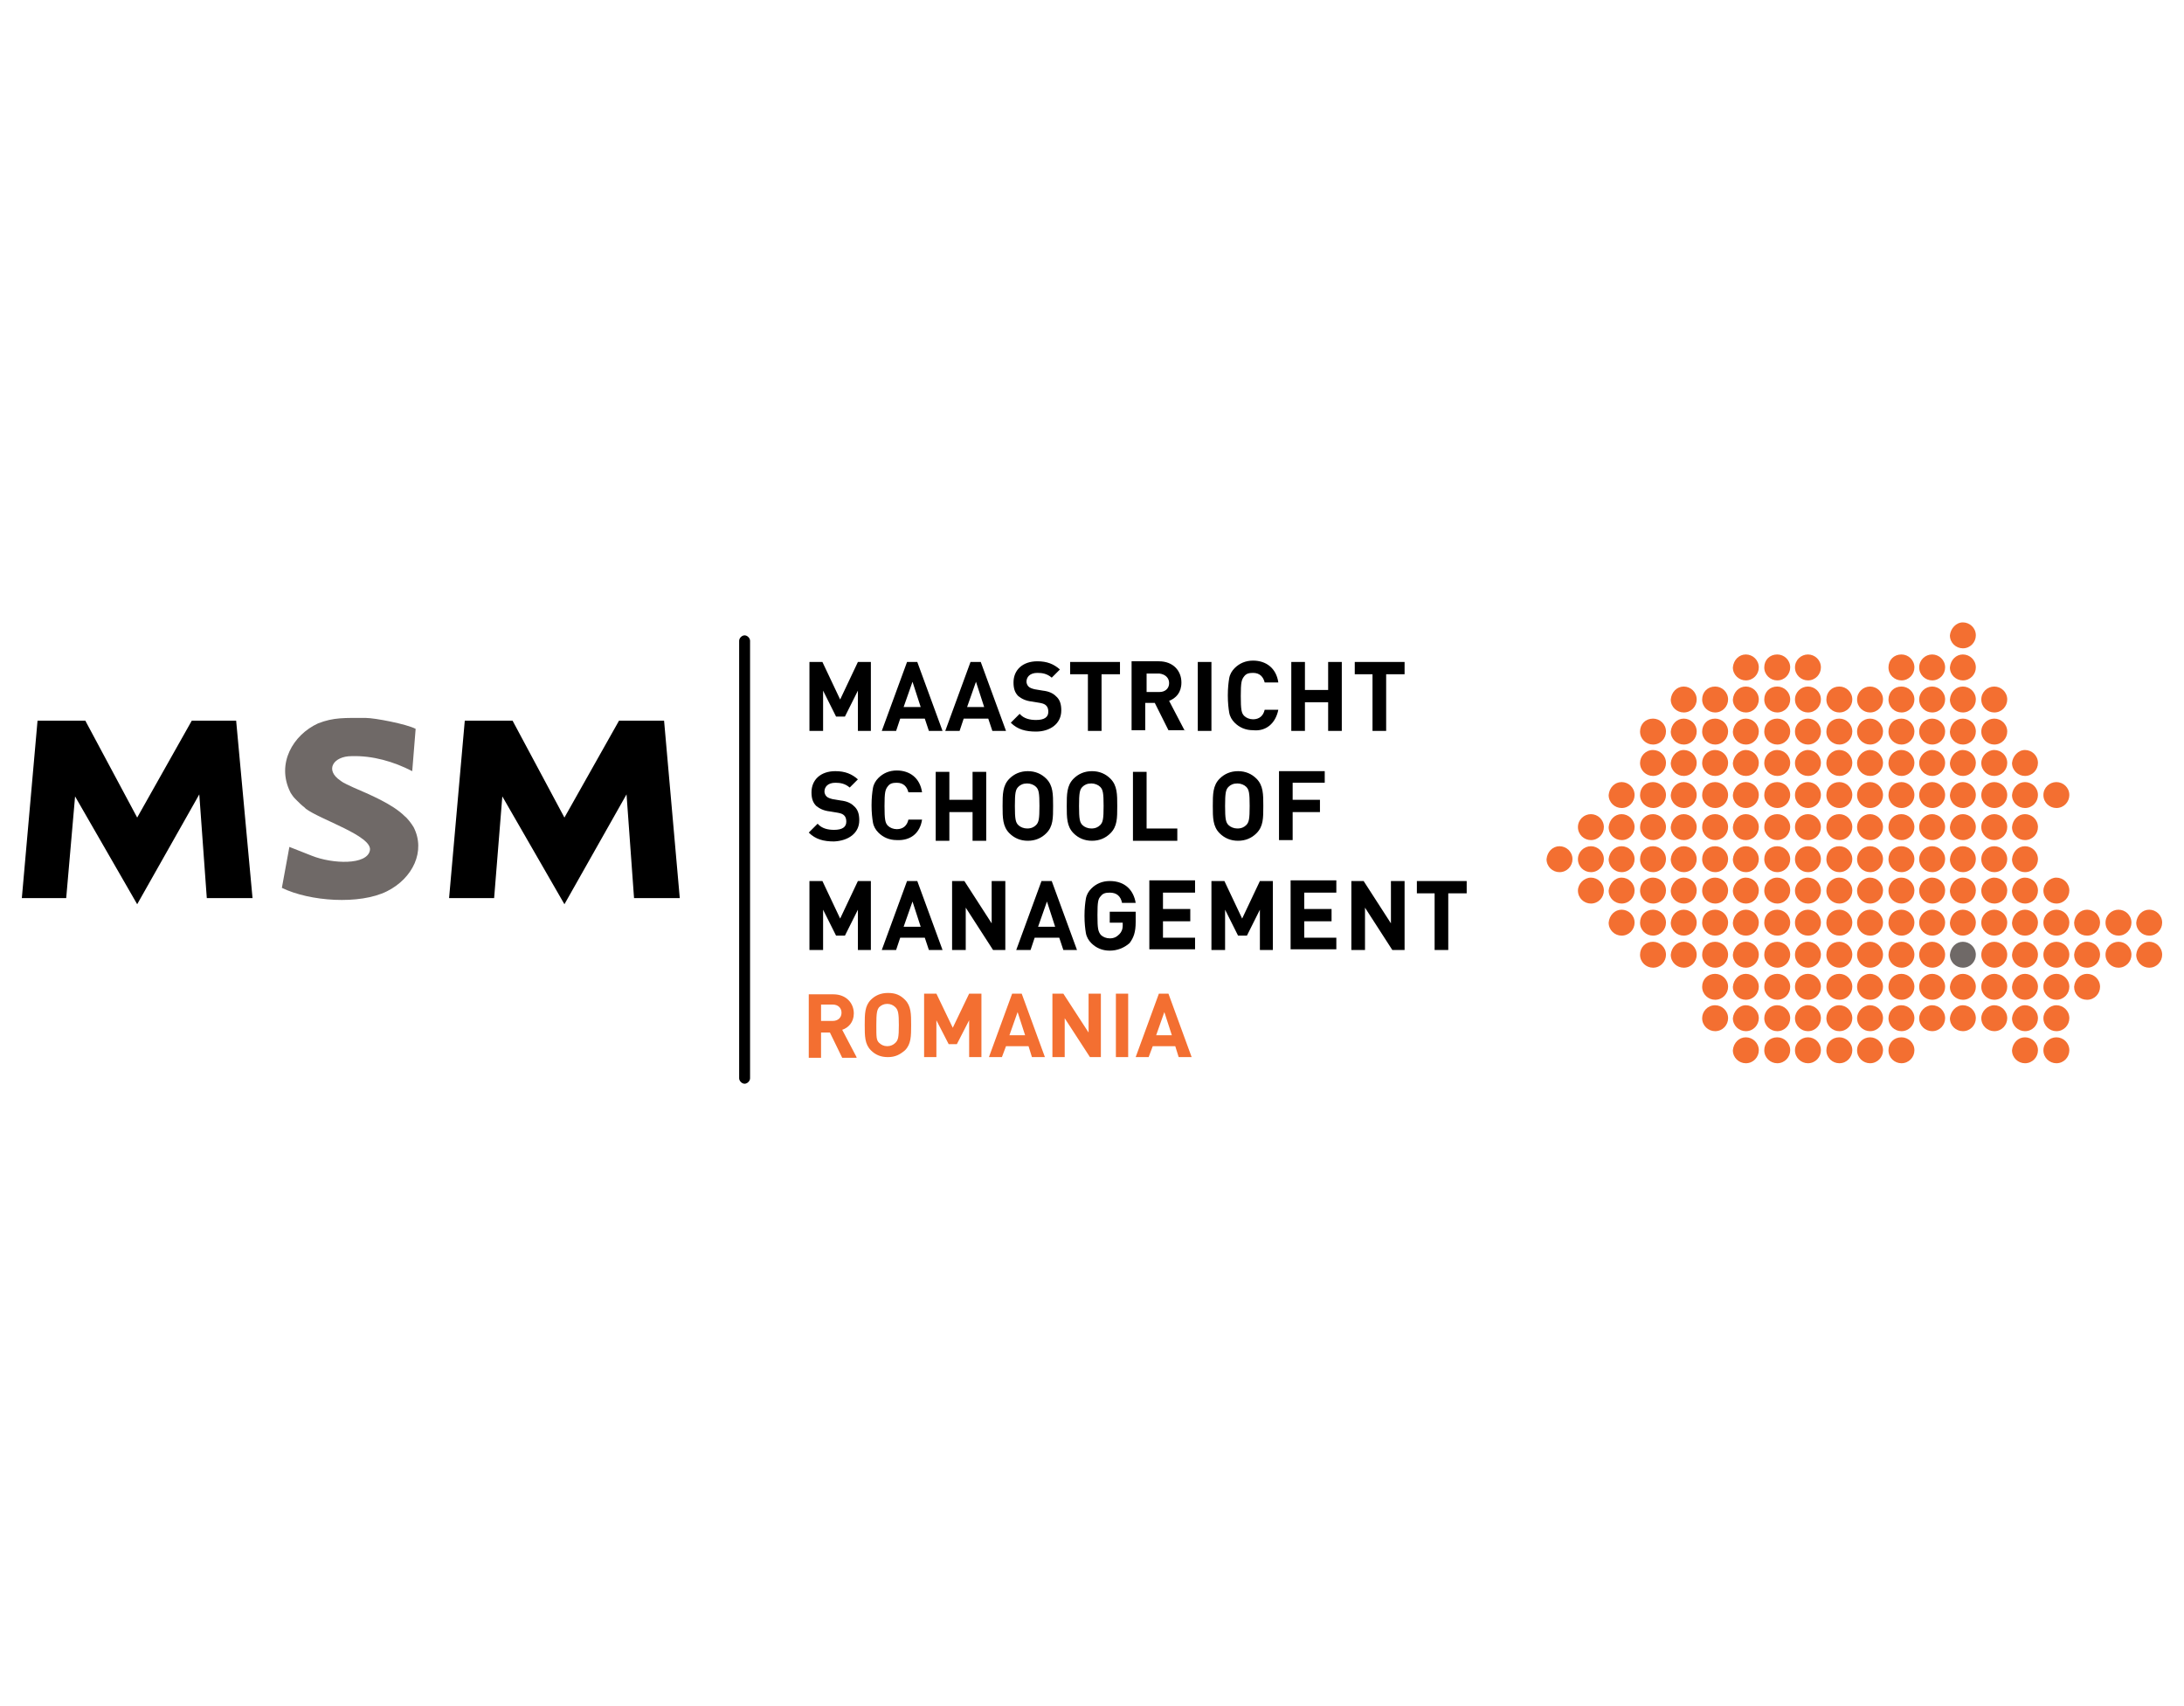 <?xml version="1.0" encoding="utf-8"?>
<!-- Generator: Adobe Illustrator 21.1.0, SVG Export Plug-In . SVG Version: 6.00 Build 0)  -->
<svg version="1.1" id="Layer_1" xmlns="http://www.w3.org/2000/svg" xmlns:xlink="http://www.w3.org/1999/xlink" x="0px" y="0px"
	 width="320px" height="250px" viewBox="0 0 320 250" enable-background="new 0 0 320 250" xml:space="preserve">
<path d="M214.9,130.9v-1.8h-7.3v1.8h2.6v8.3h2v-8.3H214.9L214.9,130.9z M205.8,139.2L205.8,139.2v-10.1h-2v6.2l-4-6.2H198v10.1h2
	V133l4,6.2H205.8L205.8,139.2z M195.8,139.2L195.8,139.2v-1.8h-4.7V135h4v-1.8h-4v-2.4h4.7v-1.8h-6.7v10.1H195.8L195.8,139.2z
	 M186.5,139.2L186.5,139.2v-10.1h-1.9l-2.6,5.5l-2.6-5.5h-1.9v10.1h2v-5.9l1.9,3.8h1.3l1.9-3.8v5.9H186.5L186.5,139.2z M175.1,139.2
	L175.1,139.2v-1.8h-4.7V135h4v-1.8h-4v-2.4h4.7v-1.8h-6.7v10.1H175.1L175.1,139.2z M166.4,135.1L166.4,135.1v-1.5h-3.8v1.6h1.9v0.4
	c0,0.6-0.2,1-0.5,1.3c-0.4,0.4-0.8,0.6-1.4,0.6c-0.5,0-1-0.2-1.3-0.5c-0.4-0.5-0.5-0.9-0.5-2.9c0-2,0.1-2.4,0.5-2.8
	c0.3-0.4,0.7-0.5,1.3-0.5c1,0,1.6,0.5,1.8,1.5h2c-0.3-1.8-1.5-3.2-3.8-3.2c-1.1,0-2,0.4-2.7,1.1c-0.4,0.4-0.7,0.9-0.8,1.5
	c-0.1,0.6-0.2,1.4-0.2,2.5c0,1.1,0.1,1.9,0.2,2.5c0.1,0.6,0.4,1.1,0.8,1.5c0.7,0.7,1.6,1.1,2.7,1.1c1.1,0,2.1-0.4,2.9-1.1
	C166.1,137.4,166.4,136.6,166.4,135.1L166.4,135.1z M154.6,135.8L154.6,135.8h-2.5l1.3-3.7L154.6,135.8L154.6,135.8z M157.8,139.2
	L157.8,139.2l-3.7-10.1h-1.5l-3.7,10.1h2.1l0.6-1.8h3.6l0.6,1.8H157.8L157.8,139.2z M147.3,139.2L147.3,139.2v-10.1h-2v6.2l-4-6.2
	h-1.8v10.1h2V133l4,6.2H147.3L147.3,139.2z M134.9,135.8L134.9,135.8h-2.5l1.3-3.7L134.9,135.8L134.9,135.8z M138.1,139.2
	L138.1,139.2l-3.7-10.1h-1.5l-3.7,10.1h2.1l0.6-1.8h3.6l0.6,1.8H138.1L138.1,139.2z M127.6,139.2L127.6,139.2v-10.1h-1.9l-2.6,5.5
	l-2.6-5.5h-1.9v10.1h2v-5.9l1.9,3.8h1.3l1.9-3.8v5.9H127.6L127.6,139.2z"/>
<path d="M194.1,114.8v-1.8h-6.7v10.1h2v-4.1h4v-1.8h-4v-2.5H194.1L194.1,114.8z M183.1,118.1L183.1,118.1c0,1.9-0.1,2.4-0.5,2.8
	c-0.3,0.3-0.7,0.5-1.3,0.5c-0.5,0-1-0.2-1.3-0.5c-0.4-0.4-0.5-0.9-0.5-2.8c0-1.9,0.1-2.4,0.5-2.8c0.3-0.3,0.7-0.5,1.3-0.5
	c0.5,0,1,0.2,1.3,0.5C183,115.7,183.1,116.2,183.1,118.1L183.1,118.1z M185.1,118.1L185.1,118.1c0-1.7,0-3-1-4
	c-0.7-0.7-1.6-1.1-2.7-1.1s-2,0.4-2.7,1.1c-1,1-1,2.3-1,4c0,1.7,0,3,1,4c0.7,0.7,1.6,1.1,2.7,1.1s2-0.4,2.7-1.1
	C185.1,121.1,185.1,119.9,185.1,118.1L185.1,118.1z M172.5,123.2L172.5,123.2v-1.8H168v-8.3h-2v10.1H172.5L172.5,123.2z
	 M161.7,118.1L161.7,118.1c0,1.9-0.1,2.4-0.5,2.8c-0.3,0.3-0.7,0.5-1.3,0.5c-0.5,0-1-0.2-1.3-0.5c-0.4-0.4-0.5-0.9-0.5-2.8
	c0-1.9,0.1-2.4,0.5-2.8c0.3-0.3,0.7-0.5,1.3-0.5c0.5,0,1,0.2,1.3,0.5C161.6,115.7,161.7,116.2,161.7,118.1L161.7,118.1z
	 M163.7,118.1L163.7,118.1c0-1.7,0-3-1-4c-0.7-0.7-1.6-1.1-2.7-1.1c-1.1,0-2,0.4-2.7,1.1c-1,1-1,2.3-1,4c0,1.7,0,3,1,4
	c0.7,0.7,1.6,1.1,2.7,1.1c1.1,0,2-0.4,2.7-1.1C163.7,121.1,163.7,119.9,163.7,118.1L163.7,118.1z M152.3,118.1L152.3,118.1
	c0,1.9-0.1,2.4-0.5,2.8c-0.3,0.3-0.7,0.5-1.3,0.5c-0.5,0-1-0.2-1.3-0.5c-0.4-0.4-0.5-0.9-0.5-2.8c0-1.9,0.1-2.4,0.5-2.8
	c0.3-0.3,0.7-0.5,1.3-0.5c0.5,0,1,0.2,1.3,0.5C152.2,115.7,152.3,116.2,152.3,118.1L152.3,118.1z M154.3,118.1L154.3,118.1
	c0-1.7,0-3-1-4c-0.7-0.7-1.6-1.1-2.7-1.1c-1.1,0-2,0.4-2.7,1.1c-1,1-1,2.3-1,4c0,1.7,0,3,1,4c0.7,0.7,1.6,1.1,2.7,1.1
	c1.1,0,2-0.4,2.7-1.1C154.3,121.1,154.3,119.9,154.3,118.1L154.3,118.1z M144.5,123.2L144.5,123.2v-10.1h-2v4.1h-3.4v-4.1h-2v10.1h2
	v-4.2h3.4v4.2H144.5L144.5,123.2z M135.1,120.1L135.1,120.1h-2c-0.2,0.9-0.8,1.4-1.7,1.4c-0.5,0-1-0.2-1.3-0.5
	c-0.4-0.4-0.5-0.9-0.5-2.9c0-2,0.1-2.4,0.5-2.9c0.3-0.4,0.7-0.5,1.3-0.5c1,0,1.5,0.6,1.7,1.4h2c-0.3-2.1-1.8-3.2-3.7-3.2
	c-1.1,0-2,0.4-2.7,1.1c-0.4,0.4-0.7,0.9-0.8,1.5c-0.1,0.6-0.2,1.4-0.2,2.5c0,1.1,0.1,1.9,0.2,2.5c0.1,0.6,0.4,1.1,0.8,1.5
	c0.7,0.7,1.6,1.1,2.7,1.1C133.4,123.2,134.8,122.1,135.1,120.1L135.1,120.1z M125.9,120.2L125.9,120.2c0-0.9-0.2-1.6-0.8-2.1
	c-0.4-0.4-1-0.7-1.9-0.8l-1.2-0.2c-0.4-0.1-0.7-0.2-0.9-0.4c-0.2-0.2-0.3-0.5-0.3-0.7c0-0.7,0.5-1.3,1.6-1.3c0.7,0,1.4,0.1,2.1,0.7
	l1.2-1.2c-0.9-0.8-1.9-1.2-3.3-1.2c-2.2,0-3.5,1.3-3.5,3.1c0,0.9,0.2,1.5,0.7,2c0.5,0.4,1.1,0.7,2,0.8l1.2,0.2
	c0.5,0.1,0.7,0.2,0.9,0.4c0.2,0.2,0.3,0.5,0.3,0.9c0,0.8-0.6,1.2-1.8,1.2c-0.9,0-1.8-0.2-2.4-0.9l-1.3,1.3c1,1,2.2,1.3,3.7,1.3
	C124.3,123.2,125.9,122.1,125.9,120.2L125.9,120.2z"/>
<path d="M205.8,98.8V97h-7.3v1.8h2.6v8.3h2v-8.3H205.8L205.8,98.8z M196.6,107.1L196.6,107.1V97h-2v4.1h-3.4V97h-2v10.1h2v-4.2h3.4
	v4.2H196.6L196.6,107.1z M187.3,104L187.3,104h-2c-0.2,0.9-0.8,1.4-1.7,1.4c-0.5,0-1-0.2-1.3-0.5c-0.4-0.4-0.5-0.9-0.5-2.9
	c0-2,0.1-2.4,0.5-2.9c0.3-0.4,0.7-0.5,1.3-0.5c1,0,1.5,0.6,1.7,1.4h2c-0.3-2.1-1.8-3.2-3.7-3.2c-1.1,0-2,0.4-2.7,1.1
	c-0.4,0.4-0.7,0.9-0.8,1.5c-0.1,0.6-0.2,1.4-0.2,2.5c0,1.1,0.1,1.9,0.2,2.5c0.1,0.6,0.4,1.1,0.8,1.5c0.7,0.7,1.6,1.1,2.7,1.1
	C185.5,107.2,186.9,106,187.3,104L187.3,104z M177.5,97L177.5,97h-2v10.1h2V97L177.5,97z M171.3,100.1L171.3,100.1
	c0,0.8-0.6,1.3-1.4,1.3H168v-2.7h1.9C170.7,98.8,171.3,99.3,171.3,100.1L171.3,100.1z M173.6,107.1L173.6,107.1l-2.3-4.4
	c1-0.4,1.8-1.2,1.8-2.7c0-1.7-1.2-3.1-3.3-3.1h-4v10.1h2v-4h1.4l2,4H173.6L173.6,107.1z M164.1,98.8L164.1,98.8V97h-7.3v1.8h2.6v8.3
	h2v-8.3H164.1L164.1,98.8z M155.5,104.1L155.5,104.1c0-0.9-0.2-1.6-0.8-2.1c-0.4-0.4-1-0.7-1.9-0.8l-1.2-0.2
	c-0.4-0.1-0.7-0.2-0.9-0.4c-0.2-0.2-0.3-0.5-0.3-0.7c0-0.7,0.5-1.3,1.6-1.3c0.7,0,1.4,0.1,2.1,0.7l1.2-1.2c-0.9-0.8-1.9-1.2-3.3-1.2
	c-2.2,0-3.5,1.3-3.5,3.1c0,0.9,0.2,1.5,0.7,2c0.5,0.4,1.1,0.7,2,0.8l1.2,0.2c0.5,0.1,0.7,0.2,0.9,0.4c0.2,0.2,0.3,0.5,0.3,0.9
	c0,0.8-0.6,1.2-1.8,1.2c-0.9,0-1.8-0.2-2.4-0.9l-1.3,1.3c1,1,2.2,1.3,3.7,1.3C153.8,107.2,155.5,106.1,155.5,104.1L155.5,104.1z
	 M144.2,103.6L144.2,103.6h-2.5l1.3-3.7L144.2,103.6L144.2,103.6z M147.4,107.1L147.4,107.1L143.7,97h-1.5l-3.7,10.1h2.1l0.6-1.8
	h3.6l0.6,1.8H147.4L147.4,107.1z M134.9,103.6L134.9,103.6h-2.5l1.3-3.7L134.9,103.6L134.9,103.6z M138.1,107.1L138.1,107.1
	L134.4,97h-1.5l-3.7,10.1h2.1l0.6-1.8h3.6l0.6,1.8H138.1L138.1,107.1z M127.6,107.1L127.6,107.1V97h-1.9l-2.6,5.5l-2.6-5.5h-1.9
	v10.1h2v-5.9l1.9,3.8h1.3l1.9-3.8v5.9H127.6L127.6,107.1z"/>
<path fill-rule="evenodd" clip-rule="evenodd" fill="#F36F31" d="M125.5,154.9l-2.1-4c0.9-0.3,1.7-1.1,1.7-2.4c0-1.5-1.1-2.8-3-2.8
	h-3.6v9.3h1.8v-3.7h1.3l1.8,3.7H125.5L125.5,154.9z M123.3,148.4c0,0.7-0.5,1.2-1.3,1.2h-1.7v-2.4h1.7
	C122.8,147.2,123.3,147.7,123.3,148.4L123.3,148.4z M133.5,150.2c0-1.6,0-2.8-0.9-3.7c-0.7-0.7-1.4-1-2.5-1c-1.1,0-1.9,0.4-2.5,1
	c-0.9,0.9-0.9,2.1-0.9,3.7s0,2.8,0.9,3.7c0.7,0.7,1.5,1,2.5,1c1.1,0,1.8-0.4,2.5-1C133.5,153,133.5,151.8,133.5,150.2L133.5,150.2z
	 M131.7,150.2c0,1.8-0.1,2.2-0.5,2.6c-0.3,0.3-0.7,0.5-1.2,0.5c-0.5,0-0.9-0.2-1.2-0.5c-0.4-0.4-0.4-0.8-0.4-2.6s0.1-2.2,0.4-2.6
	c0.3-0.3,0.7-0.5,1.2-0.5c0.5,0,0.9,0.2,1.2,0.5C131.6,148,131.7,148.5,131.7,150.2L131.7,150.2z M143.8,154.9v-9.3H142l-2.4,5
	l-2.4-5h-1.8v9.3h1.8v-5.4l1.8,3.5h1.2l1.8-3.5v5.4H143.8L143.8,154.9z M153.1,154.9l-3.4-9.3h-1.4l-3.4,9.3h1.9l0.6-1.6h3.3
	l0.5,1.6H153.1L153.1,154.9z M150.2,151.7h-2.3l1.2-3.4L150.2,151.7L150.2,151.7z M161.3,154.9v-9.3h-1.8v5.7l-3.7-5.7h-1.6v9.3h1.8
	v-5.7l3.7,5.7H161.3L161.3,154.9z M165.3,154.9v-9.3h-1.8v9.3H165.3L165.3,154.9z M174.6,154.9l-3.4-9.3h-1.4l-3.4,9.3h1.9l0.6-1.6
	h3.3l0.5,1.6H174.6L174.6,154.9z M171.7,151.7h-2.3l1.2-3.4L171.7,151.7L171.7,151.7z"/>
<path fill-rule="evenodd" clip-rule="evenodd" fill="#F36F31" d="M296.7,152c1,0,1.9,0.8,1.9,1.9c0,1-0.8,1.9-1.9,1.9
	c-1,0-1.9-0.8-1.9-1.9C294.9,152.8,295.7,152,296.7,152L296.7,152z"/>
<path fill-rule="evenodd" clip-rule="evenodd" fill="#F36F31" d="M301.3,152c1,0,1.9,0.8,1.9,1.9c0,1-0.8,1.9-1.9,1.9
	c-1,0-1.9-0.8-1.9-1.9C299.4,152.8,300.3,152,301.3,152L301.3,152z"/>
<path fill-rule="evenodd" clip-rule="evenodd" fill="#F36F31" d="M278.6,152c1,0,1.9,0.8,1.9,1.9c0,1-0.8,1.9-1.9,1.9
	c-1,0-1.9-0.8-1.9-1.9C276.7,152.8,277.5,152,278.6,152L278.6,152z"/>
<path fill-rule="evenodd" clip-rule="evenodd" fill="#F36F31" d="M274,152c1,0,1.9,0.8,1.9,1.9c0,1-0.8,1.9-1.9,1.9
	c-1,0-1.9-0.8-1.9-1.9C272.1,152.8,273,152,274,152L274,152z"/>
<path fill-rule="evenodd" clip-rule="evenodd" fill="#F36F31" d="M269.5,152c1,0,1.9,0.8,1.9,1.9c0,1-0.8,1.9-1.9,1.9
	c-1,0-1.9-0.8-1.9-1.9C267.6,152.8,268.4,152,269.5,152L269.5,152z"/>
<path fill-rule="evenodd" clip-rule="evenodd" fill="#F36F31" d="M264.9,152c1,0,1.9,0.8,1.9,1.9c0,1-0.8,1.9-1.9,1.9
	c-1,0-1.9-0.8-1.9-1.9C263,152.8,263.9,152,264.9,152L264.9,152z"/>
<path fill-rule="evenodd" clip-rule="evenodd" fill="#F36F31" d="M260.4,152c1,0,1.9,0.8,1.9,1.9c0,1-0.8,1.9-1.9,1.9
	c-1,0-1.9-0.8-1.9-1.9C258.5,152.8,259.3,152,260.4,152L260.4,152z"/>
<path fill-rule="evenodd" clip-rule="evenodd" fill="#F36F31" d="M255.8,152c1,0,1.9,0.8,1.9,1.9c0,1-0.8,1.9-1.9,1.9
	c-1,0-1.9-0.8-1.9-1.9C254,152.8,254.8,152,255.8,152L255.8,152z"/>
<path fill-rule="evenodd" clip-rule="evenodd" fill="#F36F31" d="M287.6,147.3c1,0,1.9,0.8,1.9,1.9c0,1-0.8,1.9-1.9,1.9
	c-1,0-1.9-0.8-1.9-1.9C285.8,148.2,286.6,147.3,287.6,147.3L287.6,147.3z"/>
<path fill-rule="evenodd" clip-rule="evenodd" fill="#F36F31" d="M292.2,147.3c1,0,1.9,0.8,1.9,1.9c0,1-0.8,1.9-1.9,1.9
	c-1,0-1.9-0.8-1.9-1.9C290.3,148.2,291.2,147.3,292.2,147.3L292.2,147.3z"/>
<path fill-rule="evenodd" clip-rule="evenodd" fill="#F36F31" d="M296.7,147.3c1,0,1.9,0.8,1.9,1.9c0,1-0.8,1.9-1.9,1.9
	c-1,0-1.9-0.8-1.9-1.9C294.9,148.2,295.7,147.3,296.7,147.3L296.7,147.3z"/>
<path fill-rule="evenodd" clip-rule="evenodd" fill="#F36F31" d="M301.3,147.3c1,0,1.9,0.8,1.9,1.9c0,1-0.8,1.9-1.9,1.9
	c-1,0-1.9-0.8-1.9-1.9C299.4,148.2,300.3,147.3,301.3,147.3L301.3,147.3z"/>
<path fill-rule="evenodd" clip-rule="evenodd" fill="#F36F31" d="M283.1,147.3c1,0,1.9,0.8,1.9,1.9c0,1-0.8,1.9-1.9,1.9
	c-1,0-1.9-0.8-1.9-1.9C281.2,148.2,282.1,147.3,283.1,147.3L283.1,147.3z"/>
<path fill-rule="evenodd" clip-rule="evenodd" fill="#F36F31" d="M278.6,147.3c1,0,1.9,0.8,1.9,1.9c0,1-0.8,1.9-1.9,1.9
	c-1,0-1.9-0.8-1.9-1.9C276.7,148.2,277.5,147.3,278.6,147.3L278.6,147.3z"/>
<path fill-rule="evenodd" clip-rule="evenodd" fill="#F36F31" d="M274,147.3c1,0,1.9,0.8,1.9,1.9c0,1-0.8,1.9-1.9,1.9
	c-1,0-1.9-0.8-1.9-1.9C272.1,148.2,273,147.3,274,147.3L274,147.3z"/>
<path fill-rule="evenodd" clip-rule="evenodd" fill="#F36F31" d="M269.5,147.3c1,0,1.9,0.8,1.9,1.9c0,1-0.8,1.9-1.9,1.9
	c-1,0-1.9-0.8-1.9-1.9C267.6,148.2,268.4,147.3,269.5,147.3L269.5,147.3z"/>
<path fill-rule="evenodd" clip-rule="evenodd" fill="#F36F31" d="M264.9,147.3c1,0,1.9,0.8,1.9,1.9c0,1-0.8,1.9-1.9,1.9
	c-1,0-1.9-0.8-1.9-1.9C263,148.2,263.9,147.3,264.9,147.3L264.9,147.3z"/>
<path fill-rule="evenodd" clip-rule="evenodd" fill="#F36F31" d="M260.4,147.3c1,0,1.9,0.8,1.9,1.9c0,1-0.8,1.9-1.9,1.9
	c-1,0-1.9-0.8-1.9-1.9C258.5,148.2,259.3,147.3,260.4,147.3L260.4,147.3z"/>
<path fill-rule="evenodd" clip-rule="evenodd" fill="#F36F31" d="M255.8,147.3c1,0,1.9,0.8,1.9,1.9c0,1-0.8,1.9-1.9,1.9
	c-1,0-1.9-0.8-1.9-1.9C254,148.2,254.8,147.3,255.8,147.3L255.8,147.3z"/>
<path fill-rule="evenodd" clip-rule="evenodd" fill="#F36F31" d="M251.3,147.3c1,0,1.9,0.8,1.9,1.9c0,1-0.8,1.9-1.9,1.9
	c-1,0-1.9-0.8-1.9-1.9C249.4,148.2,250.2,147.3,251.3,147.3L251.3,147.3z"/>
<path fill-rule="evenodd" clip-rule="evenodd" fill="#F36F31" d="M287.6,142.7c1,0,1.9,0.8,1.9,1.9c0,1-0.8,1.9-1.9,1.9
	c-1,0-1.9-0.8-1.9-1.9C285.8,143.5,286.6,142.7,287.6,142.7L287.6,142.7z"/>
<path fill-rule="evenodd" clip-rule="evenodd" fill="#F36F31" d="M292.2,142.7c1,0,1.9,0.8,1.9,1.9c0,1-0.8,1.9-1.9,1.9
	c-1,0-1.9-0.8-1.9-1.9C290.3,143.5,291.2,142.7,292.2,142.7L292.2,142.7z"/>
<path fill-rule="evenodd" clip-rule="evenodd" fill="#F36F31" d="M296.7,142.7c1,0,1.9,0.8,1.9,1.9c0,1-0.8,1.9-1.9,1.9
	c-1,0-1.9-0.8-1.9-1.9C294.9,143.5,295.7,142.7,296.7,142.7L296.7,142.7z"/>
<path fill-rule="evenodd" clip-rule="evenodd" fill="#F36F31" d="M301.3,142.7c1,0,1.9,0.8,1.9,1.9c0,1-0.8,1.9-1.9,1.9
	c-1,0-1.9-0.8-1.9-1.9C299.4,143.5,300.3,142.7,301.3,142.7L301.3,142.7z"/>
<path fill-rule="evenodd" clip-rule="evenodd" fill="#F36F31" d="M305.8,142.7c1,0,1.9,0.8,1.9,1.9c0,1-0.8,1.9-1.9,1.9
	s-1.9-0.8-1.9-1.9C304,143.5,304.8,142.7,305.8,142.7L305.8,142.7z"/>
<path fill-rule="evenodd" clip-rule="evenodd" fill="#F36F31" d="M283.1,142.7c1,0,1.9,0.8,1.9,1.9c0,1-0.8,1.9-1.9,1.9
	c-1,0-1.9-0.8-1.9-1.9C281.2,143.5,282.1,142.7,283.1,142.7L283.1,142.7z"/>
<path fill-rule="evenodd" clip-rule="evenodd" fill="#F36F31" d="M278.6,142.7c1,0,1.9,0.8,1.9,1.9c0,1-0.8,1.9-1.9,1.9
	c-1,0-1.9-0.8-1.9-1.9C276.7,143.5,277.5,142.7,278.6,142.7L278.6,142.7z"/>
<path fill-rule="evenodd" clip-rule="evenodd" fill="#F36F31" d="M274,142.7c1,0,1.9,0.8,1.9,1.9c0,1-0.8,1.9-1.9,1.9
	c-1,0-1.9-0.8-1.9-1.9C272.1,143.5,273,142.7,274,142.7L274,142.7z"/>
<path fill-rule="evenodd" clip-rule="evenodd" fill="#F36F31" d="M269.5,142.7c1,0,1.9,0.8,1.9,1.9c0,1-0.8,1.9-1.9,1.9
	c-1,0-1.9-0.8-1.9-1.9C267.6,143.5,268.4,142.7,269.5,142.7L269.5,142.7z"/>
<path fill-rule="evenodd" clip-rule="evenodd" fill="#F36F31" d="M264.9,142.7c1,0,1.9,0.8,1.9,1.9c0,1-0.8,1.9-1.9,1.9
	c-1,0-1.9-0.8-1.9-1.9C263,143.5,263.9,142.7,264.9,142.7L264.9,142.7z"/>
<path fill-rule="evenodd" clip-rule="evenodd" fill="#F36F31" d="M260.4,142.7c1,0,1.9,0.8,1.9,1.9c0,1-0.8,1.9-1.9,1.9
	c-1,0-1.9-0.8-1.9-1.9C258.5,143.5,259.3,142.7,260.4,142.7L260.4,142.7z"/>
<path fill-rule="evenodd" clip-rule="evenodd" fill="#F36F31" d="M255.8,142.7c1,0,1.9,0.8,1.9,1.9c0,1-0.8,1.9-1.9,1.9
	c-1,0-1.9-0.8-1.9-1.9C254,143.5,254.8,142.7,255.8,142.7L255.8,142.7z"/>
<path fill-rule="evenodd" clip-rule="evenodd" fill="#F36F31" d="M251.3,142.7c1,0,1.9,0.8,1.9,1.9c0,1-0.8,1.9-1.9,1.9
	c-1,0-1.9-0.8-1.9-1.9C249.4,143.5,250.2,142.7,251.3,142.7L251.3,142.7z"/>
<path fill-rule="evenodd" clip-rule="evenodd" fill="#6F6967" d="M287.6,138c1,0,1.9,0.8,1.9,1.9c0,1-0.8,1.9-1.9,1.9
	c-1,0-1.9-0.8-1.9-1.9C285.8,138.8,286.6,138,287.6,138L287.6,138z"/>
<path fill-rule="evenodd" clip-rule="evenodd" fill="#F36F31" d="M292.2,138c1,0,1.9,0.8,1.9,1.9c0,1-0.8,1.9-1.9,1.9
	c-1,0-1.9-0.8-1.9-1.9C290.3,138.8,291.2,138,292.2,138L292.2,138z"/>
<path fill-rule="evenodd" clip-rule="evenodd" fill="#F36F31" d="M296.7,138c1,0,1.9,0.8,1.9,1.9c0,1-0.8,1.9-1.9,1.9
	c-1,0-1.9-0.8-1.9-1.9C294.9,138.8,295.7,138,296.7,138L296.7,138z"/>
<path fill-rule="evenodd" clip-rule="evenodd" fill="#F36F31" d="M301.3,138c1,0,1.9,0.8,1.9,1.9c0,1-0.8,1.9-1.9,1.9
	c-1,0-1.9-0.8-1.9-1.9C299.4,138.8,300.3,138,301.3,138L301.3,138z"/>
<path fill-rule="evenodd" clip-rule="evenodd" fill="#F36F31" d="M305.8,138c1,0,1.9,0.8,1.9,1.9c0,1-0.8,1.9-1.9,1.9
	s-1.9-0.8-1.9-1.9C304,138.8,304.8,138,305.8,138L305.8,138z"/>
<path fill-rule="evenodd" clip-rule="evenodd" fill="#F36F31" d="M310.4,138c1,0,1.9,0.8,1.9,1.9c0,1-0.8,1.9-1.9,1.9
	c-1,0-1.9-0.8-1.9-1.9C308.5,138.8,309.4,138,310.4,138L310.4,138z"/>
<path fill-rule="evenodd" clip-rule="evenodd" fill="#F36F31" d="M314.9,138c1,0,1.9,0.8,1.9,1.9c0,1-0.8,1.9-1.9,1.9
	c-1,0-1.9-0.8-1.9-1.9C313.1,138.8,313.9,138,314.9,138L314.9,138z"/>
<path fill-rule="evenodd" clip-rule="evenodd" fill="#F36F31" d="M283.1,138c1,0,1.9,0.8,1.9,1.9c0,1-0.8,1.9-1.9,1.9
	c-1,0-1.9-0.8-1.9-1.9C281.2,138.8,282.1,138,283.1,138L283.1,138z"/>
<path fill-rule="evenodd" clip-rule="evenodd" fill="#F36F31" d="M278.6,138c1,0,1.9,0.8,1.9,1.9c0,1-0.8,1.9-1.9,1.9
	c-1,0-1.9-0.8-1.9-1.9C276.7,138.8,277.5,138,278.6,138L278.6,138z"/>
<path fill-rule="evenodd" clip-rule="evenodd" fill="#F36F31" d="M274,138c1,0,1.9,0.8,1.9,1.9c0,1-0.8,1.9-1.9,1.9
	c-1,0-1.9-0.8-1.9-1.9C272.1,138.8,273,138,274,138L274,138z"/>
<path fill-rule="evenodd" clip-rule="evenodd" fill="#F36F31" d="M269.5,138c1,0,1.9,0.8,1.9,1.9c0,1-0.8,1.9-1.9,1.9
	c-1,0-1.9-0.8-1.9-1.9C267.6,138.8,268.4,138,269.5,138L269.5,138z"/>
<path fill-rule="evenodd" clip-rule="evenodd" fill="#F36F31" d="M264.9,138c1,0,1.9,0.8,1.9,1.9c0,1-0.8,1.9-1.9,1.9
	c-1,0-1.9-0.8-1.9-1.9C263,138.8,263.9,138,264.9,138L264.9,138z"/>
<path fill-rule="evenodd" clip-rule="evenodd" fill="#F36F31" d="M260.4,138c1,0,1.9,0.8,1.9,1.9c0,1-0.8,1.9-1.9,1.9
	c-1,0-1.9-0.8-1.9-1.9C258.5,138.8,259.3,138,260.4,138L260.4,138z"/>
<path fill-rule="evenodd" clip-rule="evenodd" fill="#F36F31" d="M255.8,138c1,0,1.9,0.8,1.9,1.9c0,1-0.8,1.9-1.9,1.9
	c-1,0-1.9-0.8-1.9-1.9C254,138.8,254.8,138,255.8,138L255.8,138z"/>
<path fill-rule="evenodd" clip-rule="evenodd" fill="#F36F31" d="M251.3,138c1,0,1.9,0.8,1.9,1.9c0,1-0.8,1.9-1.9,1.9
	c-1,0-1.9-0.8-1.9-1.9C249.4,138.8,250.2,138,251.3,138L251.3,138z"/>
<path fill-rule="evenodd" clip-rule="evenodd" fill="#F36F31" d="M246.7,138c1,0,1.9,0.8,1.9,1.9c0,1-0.8,1.9-1.9,1.9
	c-1,0-1.9-0.8-1.9-1.9C244.9,138.8,245.7,138,246.7,138L246.7,138z"/>
<path fill-rule="evenodd" clip-rule="evenodd" fill="#F36F31" d="M242.2,138c1,0,1.9,0.8,1.9,1.9c0,1-0.8,1.9-1.9,1.9
	c-1,0-1.9-0.8-1.9-1.9C240.3,138.8,241.1,138,242.2,138L242.2,138z"/>
<path fill-rule="evenodd" clip-rule="evenodd" fill="#F36F31" d="M287.6,133.3c1,0,1.9,0.8,1.9,1.9c0,1-0.8,1.9-1.9,1.9
	c-1,0-1.9-0.8-1.9-1.9C285.8,134.1,286.6,133.3,287.6,133.3L287.6,133.3z"/>
<path fill-rule="evenodd" clip-rule="evenodd" fill="#F36F31" d="M292.2,133.3c1,0,1.9,0.8,1.9,1.9c0,1-0.8,1.9-1.9,1.9
	c-1,0-1.9-0.8-1.9-1.9C290.3,134.1,291.2,133.3,292.2,133.3L292.2,133.3z"/>
<path fill-rule="evenodd" clip-rule="evenodd" fill="#F36F31" d="M296.7,133.3c1,0,1.9,0.8,1.9,1.9c0,1-0.8,1.9-1.9,1.9
	c-1,0-1.9-0.8-1.9-1.9C294.9,134.1,295.7,133.3,296.7,133.3L296.7,133.3z"/>
<path fill-rule="evenodd" clip-rule="evenodd" fill="#F36F31" d="M301.3,133.3c1,0,1.9,0.8,1.9,1.9c0,1-0.8,1.9-1.9,1.9
	c-1,0-1.9-0.8-1.9-1.9C299.4,134.1,300.3,133.3,301.3,133.3L301.3,133.3z"/>
<path fill-rule="evenodd" clip-rule="evenodd" fill="#F36F31" d="M305.8,133.3c1,0,1.9,0.8,1.9,1.9c0,1-0.8,1.9-1.9,1.9
	s-1.9-0.8-1.9-1.9C304,134.1,304.8,133.3,305.8,133.3L305.8,133.3z"/>
<path fill-rule="evenodd" clip-rule="evenodd" fill="#F36F31" d="M310.4,133.3c1,0,1.9,0.8,1.9,1.9c0,1-0.8,1.9-1.9,1.9
	c-1,0-1.9-0.8-1.9-1.9C308.5,134.1,309.4,133.3,310.4,133.3L310.4,133.3z"/>
<path fill-rule="evenodd" clip-rule="evenodd" fill="#F36F31" d="M314.9,133.3c1,0,1.9,0.8,1.9,1.9c0,1-0.8,1.9-1.9,1.9
	c-1,0-1.9-0.8-1.9-1.9C313.1,134.1,313.9,133.3,314.9,133.3L314.9,133.3z"/>
<path fill-rule="evenodd" clip-rule="evenodd" fill="#F36F31" d="M283.1,133.3c1,0,1.9,0.8,1.9,1.9c0,1-0.8,1.9-1.9,1.9
	c-1,0-1.9-0.8-1.9-1.9C281.2,134.1,282.1,133.3,283.1,133.3L283.1,133.3z"/>
<path fill-rule="evenodd" clip-rule="evenodd" fill="#F36F31" d="M278.6,133.3c1,0,1.9,0.8,1.9,1.9c0,1-0.8,1.9-1.9,1.9
	c-1,0-1.9-0.8-1.9-1.9C276.7,134.1,277.5,133.3,278.6,133.3L278.6,133.3z"/>
<path fill-rule="evenodd" clip-rule="evenodd" fill="#F36F31" d="M274,133.3c1,0,1.9,0.8,1.9,1.9c0,1-0.8,1.9-1.9,1.9
	c-1,0-1.9-0.8-1.9-1.9C272.1,134.1,273,133.3,274,133.3L274,133.3z"/>
<path fill-rule="evenodd" clip-rule="evenodd" fill="#F36F31" d="M269.5,133.3c1,0,1.9,0.8,1.9,1.9c0,1-0.8,1.9-1.9,1.9
	c-1,0-1.9-0.8-1.9-1.9C267.6,134.1,268.4,133.3,269.5,133.3L269.5,133.3z"/>
<path fill-rule="evenodd" clip-rule="evenodd" fill="#F36F31" d="M264.9,133.3c1,0,1.9,0.8,1.9,1.9c0,1-0.8,1.9-1.9,1.9
	c-1,0-1.9-0.8-1.9-1.9C263,134.1,263.9,133.3,264.9,133.3L264.9,133.3z"/>
<path fill-rule="evenodd" clip-rule="evenodd" fill="#F36F31" d="M260.4,133.3c1,0,1.9,0.8,1.9,1.9c0,1-0.8,1.9-1.9,1.9
	c-1,0-1.9-0.8-1.9-1.9C258.5,134.1,259.3,133.3,260.4,133.3L260.4,133.3z"/>
<path fill-rule="evenodd" clip-rule="evenodd" fill="#F36F31" d="M255.8,133.3c1,0,1.9,0.8,1.9,1.9c0,1-0.8,1.9-1.9,1.9
	c-1,0-1.9-0.8-1.9-1.9C254,134.1,254.8,133.3,255.8,133.3L255.8,133.3z"/>
<path fill-rule="evenodd" clip-rule="evenodd" fill="#F36F31" d="M251.3,133.3c1,0,1.9,0.8,1.9,1.9c0,1-0.8,1.9-1.9,1.9
	c-1,0-1.9-0.8-1.9-1.9C249.4,134.1,250.2,133.3,251.3,133.3L251.3,133.3z"/>
<path fill-rule="evenodd" clip-rule="evenodd" fill="#F36F31" d="M246.7,133.3c1,0,1.9,0.8,1.9,1.9c0,1-0.8,1.9-1.9,1.9
	c-1,0-1.9-0.8-1.9-1.9C244.9,134.1,245.7,133.3,246.7,133.3L246.7,133.3z"/>
<path fill-rule="evenodd" clip-rule="evenodd" fill="#F36F31" d="M242.2,133.3c1,0,1.9,0.8,1.9,1.9c0,1-0.8,1.9-1.9,1.9
	c-1,0-1.9-0.8-1.9-1.9C240.3,134.1,241.1,133.3,242.2,133.3L242.2,133.3z"/>
<path fill-rule="evenodd" clip-rule="evenodd" fill="#F36F31" d="M237.6,133.3c1,0,1.9,0.8,1.9,1.9c0,1-0.8,1.9-1.9,1.9
	c-1,0-1.9-0.8-1.9-1.9C235.8,134.1,236.6,133.3,237.6,133.3L237.6,133.3z"/>
<path fill-rule="evenodd" clip-rule="evenodd" fill="#F36F31" d="M287.6,128.6c1,0,1.9,0.8,1.9,1.9c0,1-0.8,1.9-1.9,1.9
	c-1,0-1.9-0.8-1.9-1.9C285.8,129.5,286.6,128.6,287.6,128.6L287.6,128.6z"/>
<path fill-rule="evenodd" clip-rule="evenodd" fill="#F36F31" d="M292.2,128.6c1,0,1.9,0.8,1.9,1.9c0,1-0.8,1.9-1.9,1.9
	c-1,0-1.9-0.8-1.9-1.9C290.3,129.5,291.2,128.6,292.2,128.6L292.2,128.6z"/>
<path fill-rule="evenodd" clip-rule="evenodd" fill="#F36F31" d="M296.7,128.6c1,0,1.9,0.8,1.9,1.9c0,1-0.8,1.9-1.9,1.9
	c-1,0-1.9-0.8-1.9-1.9C294.9,129.5,295.7,128.6,296.7,128.6L296.7,128.6z"/>
<path fill-rule="evenodd" clip-rule="evenodd" fill="#F36F31" d="M301.3,128.6c1,0,1.9,0.8,1.9,1.9c0,1-0.8,1.9-1.9,1.9
	c-1,0-1.9-0.8-1.9-1.9C299.4,129.5,300.3,128.6,301.3,128.6L301.3,128.6z"/>
<path fill-rule="evenodd" clip-rule="evenodd" fill="#F36F31" d="M283.1,128.6c1,0,1.9,0.8,1.9,1.9c0,1-0.8,1.9-1.9,1.9
	c-1,0-1.9-0.8-1.9-1.9C281.2,129.5,282.1,128.6,283.1,128.6L283.1,128.6z"/>
<path fill-rule="evenodd" clip-rule="evenodd" fill="#F36F31" d="M278.6,128.6c1,0,1.9,0.8,1.9,1.9c0,1-0.8,1.9-1.9,1.9
	c-1,0-1.9-0.8-1.9-1.9C276.7,129.5,277.5,128.6,278.6,128.6L278.6,128.6z"/>
<path fill-rule="evenodd" clip-rule="evenodd" fill="#F36F31" d="M274,128.6c1,0,1.9,0.8,1.9,1.9c0,1-0.8,1.9-1.9,1.9
	c-1,0-1.9-0.8-1.9-1.9C272.1,129.5,273,128.6,274,128.6L274,128.6z"/>
<path fill-rule="evenodd" clip-rule="evenodd" fill="#F36F31" d="M269.5,128.6c1,0,1.9,0.8,1.9,1.9c0,1-0.8,1.9-1.9,1.9
	c-1,0-1.9-0.8-1.9-1.9C267.6,129.5,268.4,128.6,269.5,128.6L269.5,128.6z"/>
<path fill-rule="evenodd" clip-rule="evenodd" fill="#F36F31" d="M264.9,128.6c1,0,1.9,0.8,1.9,1.9c0,1-0.8,1.9-1.9,1.9
	c-1,0-1.9-0.8-1.9-1.9C263,129.5,263.9,128.6,264.9,128.6L264.9,128.6z"/>
<path fill-rule="evenodd" clip-rule="evenodd" fill="#F36F31" d="M260.4,128.6c1,0,1.9,0.8,1.9,1.9c0,1-0.8,1.9-1.9,1.9
	c-1,0-1.9-0.8-1.9-1.9C258.5,129.5,259.3,128.6,260.4,128.6L260.4,128.6z"/>
<path fill-rule="evenodd" clip-rule="evenodd" fill="#F36F31" d="M255.8,128.6c1,0,1.9,0.8,1.9,1.9c0,1-0.8,1.9-1.9,1.9
	c-1,0-1.9-0.8-1.9-1.9C254,129.5,254.8,128.6,255.8,128.6L255.8,128.6z"/>
<path fill-rule="evenodd" clip-rule="evenodd" fill="#F36F31" d="M251.3,128.6c1,0,1.9,0.8,1.9,1.9c0,1-0.8,1.9-1.9,1.9
	c-1,0-1.9-0.8-1.9-1.9C249.4,129.5,250.2,128.6,251.3,128.6L251.3,128.6z"/>
<path fill-rule="evenodd" clip-rule="evenodd" fill="#F36F31" d="M246.7,128.6c1,0,1.9,0.8,1.9,1.9c0,1-0.8,1.9-1.9,1.9
	c-1,0-1.9-0.8-1.9-1.9C244.9,129.5,245.7,128.6,246.7,128.6L246.7,128.6z"/>
<path fill-rule="evenodd" clip-rule="evenodd" fill="#F36F31" d="M242.2,128.6c1,0,1.9,0.8,1.9,1.9c0,1-0.8,1.9-1.9,1.9
	c-1,0-1.9-0.8-1.9-1.9C240.3,129.5,241.1,128.6,242.2,128.6L242.2,128.6z"/>
<path fill-rule="evenodd" clip-rule="evenodd" fill="#F36F31" d="M237.6,128.6c1,0,1.9,0.8,1.9,1.9c0,1-0.8,1.9-1.9,1.9
	c-1,0-1.9-0.8-1.9-1.9C235.8,129.5,236.6,128.6,237.6,128.6L237.6,128.6z"/>
<path fill-rule="evenodd" clip-rule="evenodd" fill="#F36F31" d="M233.1,128.6c1,0,1.9,0.8,1.9,1.9c0,1-0.8,1.9-1.9,1.9
	c-1,0-1.9-0.8-1.9-1.9C231.2,129.5,232.1,128.6,233.1,128.6L233.1,128.6z"/>
<path fill-rule="evenodd" clip-rule="evenodd" fill="#F36F31" d="M287.6,124c1,0,1.9,0.8,1.9,1.9c0,1-0.8,1.9-1.9,1.9
	c-1,0-1.9-0.8-1.9-1.9C285.8,124.8,286.6,124,287.6,124L287.6,124z"/>
<path fill-rule="evenodd" clip-rule="evenodd" fill="#F36F31" d="M292.2,124c1,0,1.9,0.8,1.9,1.9c0,1-0.8,1.9-1.9,1.9
	c-1,0-1.9-0.8-1.9-1.9C290.3,124.8,291.2,124,292.2,124L292.2,124z"/>
<path fill-rule="evenodd" clip-rule="evenodd" fill="#F36F31" d="M296.7,124c1,0,1.9,0.8,1.9,1.9c0,1-0.8,1.9-1.9,1.9
	c-1,0-1.9-0.8-1.9-1.9C294.9,124.8,295.7,124,296.7,124L296.7,124z"/>
<path fill-rule="evenodd" clip-rule="evenodd" fill="#F36F31" d="M283.1,124c1,0,1.9,0.8,1.9,1.9c0,1-0.8,1.9-1.9,1.9
	c-1,0-1.9-0.8-1.9-1.9C281.2,124.8,282.1,124,283.1,124L283.1,124z"/>
<path fill-rule="evenodd" clip-rule="evenodd" fill="#F36F31" d="M278.6,124c1,0,1.9,0.8,1.9,1.9c0,1-0.8,1.9-1.9,1.9
	c-1,0-1.9-0.8-1.9-1.9C276.7,124.8,277.5,124,278.6,124L278.6,124z"/>
<path fill-rule="evenodd" clip-rule="evenodd" fill="#F36F31" d="M274,124c1,0,1.9,0.8,1.9,1.9c0,1-0.8,1.9-1.9,1.9
	c-1,0-1.9-0.8-1.9-1.9C272.1,124.8,273,124,274,124L274,124z"/>
<path fill-rule="evenodd" clip-rule="evenodd" fill="#F36F31" d="M269.5,124c1,0,1.9,0.8,1.9,1.9c0,1-0.8,1.9-1.9,1.9
	c-1,0-1.9-0.8-1.9-1.9C267.6,124.8,268.4,124,269.5,124L269.5,124z"/>
<path fill-rule="evenodd" clip-rule="evenodd" fill="#F36F31" d="M264.9,124c1,0,1.9,0.8,1.9,1.9c0,1-0.8,1.9-1.9,1.9
	c-1,0-1.9-0.8-1.9-1.9C263,124.8,263.9,124,264.9,124L264.9,124z"/>
<path fill-rule="evenodd" clip-rule="evenodd" fill="#F36F31" d="M260.4,124c1,0,1.9,0.8,1.9,1.9c0,1-0.8,1.9-1.9,1.9
	c-1,0-1.9-0.8-1.9-1.9C258.5,124.8,259.3,124,260.4,124L260.4,124z"/>
<path fill-rule="evenodd" clip-rule="evenodd" fill="#F36F31" d="M255.8,124c1,0,1.9,0.8,1.9,1.9c0,1-0.8,1.9-1.9,1.9
	c-1,0-1.9-0.8-1.9-1.9C254,124.8,254.8,124,255.8,124L255.8,124z"/>
<path fill-rule="evenodd" clip-rule="evenodd" fill="#F36F31" d="M251.3,124c1,0,1.9,0.8,1.9,1.9c0,1-0.8,1.9-1.9,1.9
	c-1,0-1.9-0.8-1.9-1.9C249.4,124.8,250.2,124,251.3,124L251.3,124z"/>
<path fill-rule="evenodd" clip-rule="evenodd" fill="#F36F31" d="M246.7,124c1,0,1.9,0.8,1.9,1.9c0,1-0.8,1.9-1.9,1.9
	c-1,0-1.9-0.8-1.9-1.9C244.9,124.8,245.7,124,246.7,124L246.7,124z"/>
<path fill-rule="evenodd" clip-rule="evenodd" fill="#F36F31" d="M242.2,124c1,0,1.9,0.8,1.9,1.9c0,1-0.8,1.9-1.9,1.9
	c-1,0-1.9-0.8-1.9-1.9C240.3,124.8,241.1,124,242.2,124L242.2,124z"/>
<path fill-rule="evenodd" clip-rule="evenodd" fill="#F36F31" d="M237.6,124c1,0,1.9,0.8,1.9,1.9c0,1-0.8,1.9-1.9,1.9
	c-1,0-1.9-0.8-1.9-1.9C235.8,124.8,236.6,124,237.6,124L237.6,124z"/>
<path fill-rule="evenodd" clip-rule="evenodd" fill="#F36F31" d="M233.1,124c1,0,1.9,0.8,1.9,1.9c0,1-0.8,1.9-1.9,1.9
	c-1,0-1.9-0.8-1.9-1.9C231.2,124.8,232.1,124,233.1,124L233.1,124z"/>
<path fill-rule="evenodd" clip-rule="evenodd" fill="#F36F31" d="M228.5,124c1,0,1.9,0.8,1.9,1.9c0,1-0.8,1.9-1.9,1.9
	c-1,0-1.9-0.8-1.9-1.9C226.7,124.8,227.5,124,228.5,124L228.5,124z"/>
<path fill-rule="evenodd" clip-rule="evenodd" fill="#F36F31" d="M287.6,119.3c1,0,1.9,0.8,1.9,1.9c0,1-0.8,1.9-1.9,1.9
	c-1,0-1.9-0.8-1.9-1.9C285.8,120.1,286.6,119.3,287.6,119.3L287.6,119.3z"/>
<path fill-rule="evenodd" clip-rule="evenodd" fill="#F36F31" d="M292.2,119.3c1,0,1.9,0.8,1.9,1.9c0,1-0.8,1.9-1.9,1.9
	c-1,0-1.9-0.8-1.9-1.9C290.3,120.1,291.2,119.3,292.2,119.3L292.2,119.3z"/>
<path fill-rule="evenodd" clip-rule="evenodd" fill="#F36F31" d="M296.7,119.3c1,0,1.9,0.8,1.9,1.9c0,1-0.8,1.9-1.9,1.9
	c-1,0-1.9-0.8-1.9-1.9C294.9,120.1,295.7,119.3,296.7,119.3L296.7,119.3z"/>
<path fill-rule="evenodd" clip-rule="evenodd" fill="#F36F31" d="M283.1,119.3c1,0,1.9,0.8,1.9,1.9c0,1-0.8,1.9-1.9,1.9
	c-1,0-1.9-0.8-1.9-1.9C281.2,120.1,282.1,119.3,283.1,119.3L283.1,119.3z"/>
<path fill-rule="evenodd" clip-rule="evenodd" fill="#F36F31" d="M278.6,119.3c1,0,1.9,0.8,1.9,1.9c0,1-0.8,1.9-1.9,1.9
	c-1,0-1.9-0.8-1.9-1.9C276.7,120.1,277.5,119.3,278.6,119.3L278.6,119.3z"/>
<path fill-rule="evenodd" clip-rule="evenodd" fill="#F36F31" d="M274,119.3c1,0,1.9,0.8,1.9,1.9c0,1-0.8,1.9-1.9,1.9
	c-1,0-1.9-0.8-1.9-1.9C272.1,120.1,273,119.3,274,119.3L274,119.3z"/>
<path fill-rule="evenodd" clip-rule="evenodd" fill="#F36F31" d="M269.5,119.3c1,0,1.9,0.8,1.9,1.9c0,1-0.8,1.9-1.9,1.9
	c-1,0-1.9-0.8-1.9-1.9C267.6,120.1,268.4,119.3,269.5,119.3L269.5,119.3z"/>
<path fill-rule="evenodd" clip-rule="evenodd" fill="#F36F31" d="M264.9,119.3c1,0,1.9,0.8,1.9,1.9c0,1-0.8,1.9-1.9,1.9
	c-1,0-1.9-0.8-1.9-1.9C263,120.1,263.9,119.3,264.9,119.3L264.9,119.3z"/>
<path fill-rule="evenodd" clip-rule="evenodd" fill="#F36F31" d="M260.4,119.3c1,0,1.9,0.8,1.9,1.9c0,1-0.8,1.9-1.9,1.9
	c-1,0-1.9-0.8-1.9-1.9C258.5,120.1,259.3,119.3,260.4,119.3L260.4,119.3z"/>
<path fill-rule="evenodd" clip-rule="evenodd" fill="#F36F31" d="M255.8,119.3c1,0,1.9,0.8,1.9,1.9c0,1-0.8,1.9-1.9,1.9
	c-1,0-1.9-0.8-1.9-1.9C254,120.1,254.8,119.3,255.8,119.3L255.8,119.3z"/>
<path fill-rule="evenodd" clip-rule="evenodd" fill="#F36F31" d="M251.3,119.3c1,0,1.9,0.8,1.9,1.9c0,1-0.8,1.9-1.9,1.9
	c-1,0-1.9-0.8-1.9-1.9C249.4,120.1,250.2,119.3,251.3,119.3L251.3,119.3z"/>
<path fill-rule="evenodd" clip-rule="evenodd" fill="#F36F31" d="M246.7,119.3c1,0,1.9,0.8,1.9,1.9c0,1-0.8,1.9-1.9,1.9
	c-1,0-1.9-0.8-1.9-1.9C244.9,120.1,245.7,119.3,246.7,119.3L246.7,119.3z"/>
<path fill-rule="evenodd" clip-rule="evenodd" fill="#F36F31" d="M242.2,119.3c1,0,1.9,0.8,1.9,1.9c0,1-0.8,1.9-1.9,1.9
	c-1,0-1.9-0.8-1.9-1.9C240.3,120.1,241.1,119.3,242.2,119.3L242.2,119.3z"/>
<path fill-rule="evenodd" clip-rule="evenodd" fill="#F36F31" d="M237.6,119.3c1,0,1.9,0.8,1.9,1.9c0,1-0.8,1.9-1.9,1.9
	c-1,0-1.9-0.8-1.9-1.9C235.8,120.1,236.6,119.3,237.6,119.3L237.6,119.3z"/>
<path fill-rule="evenodd" clip-rule="evenodd" fill="#F36F31" d="M233.1,119.3c1,0,1.9,0.8,1.9,1.9c0,1-0.8,1.9-1.9,1.9
	c-1,0-1.9-0.8-1.9-1.9C231.2,120.1,232.1,119.3,233.1,119.3L233.1,119.3z"/>
<path fill-rule="evenodd" clip-rule="evenodd" fill="#F36F31" d="M287.6,114.6c1,0,1.9,0.8,1.9,1.9c0,1-0.8,1.9-1.9,1.9
	c-1,0-1.9-0.8-1.9-1.9C285.8,115.4,286.6,114.6,287.6,114.6L287.6,114.6z"/>
<path fill-rule="evenodd" clip-rule="evenodd" fill="#F36F31" d="M292.2,114.6c1,0,1.9,0.8,1.9,1.9c0,1-0.8,1.9-1.9,1.9
	c-1,0-1.9-0.8-1.9-1.9C290.3,115.4,291.2,114.6,292.2,114.6L292.2,114.6z"/>
<path fill-rule="evenodd" clip-rule="evenodd" fill="#F36F31" d="M296.7,114.6c1,0,1.9,0.8,1.9,1.9c0,1-0.8,1.9-1.9,1.9
	c-1,0-1.9-0.8-1.9-1.9C294.9,115.4,295.7,114.6,296.7,114.6L296.7,114.6z"/>
<path fill-rule="evenodd" clip-rule="evenodd" fill="#F36F31" d="M301.3,114.6c1,0,1.9,0.8,1.9,1.9c0,1-0.8,1.9-1.9,1.9
	c-1,0-1.9-0.8-1.9-1.9C299.4,115.4,300.3,114.6,301.3,114.6L301.3,114.6z"/>
<path fill-rule="evenodd" clip-rule="evenodd" fill="#F36F31" d="M283.1,114.6c1,0,1.9,0.8,1.9,1.9c0,1-0.8,1.9-1.9,1.9
	c-1,0-1.9-0.8-1.9-1.9C281.2,115.4,282.1,114.6,283.1,114.6L283.1,114.6z"/>
<path fill-rule="evenodd" clip-rule="evenodd" fill="#F36F31" d="M278.6,114.6c1,0,1.9,0.8,1.9,1.9c0,1-0.8,1.9-1.9,1.9
	c-1,0-1.9-0.8-1.9-1.9C276.7,115.4,277.5,114.6,278.6,114.6L278.6,114.6z"/>
<path fill-rule="evenodd" clip-rule="evenodd" fill="#F36F31" d="M274,114.6c1,0,1.9,0.8,1.9,1.9c0,1-0.8,1.9-1.9,1.9
	c-1,0-1.9-0.8-1.9-1.9C272.1,115.4,273,114.6,274,114.6L274,114.6z"/>
<path fill-rule="evenodd" clip-rule="evenodd" fill="#F36F31" d="M269.5,114.6c1,0,1.9,0.8,1.9,1.9c0,1-0.8,1.9-1.9,1.9
	c-1,0-1.9-0.8-1.9-1.9C267.6,115.4,268.4,114.6,269.5,114.6L269.5,114.6z"/>
<path fill-rule="evenodd" clip-rule="evenodd" fill="#F36F31" d="M264.9,114.6c1,0,1.9,0.8,1.9,1.9c0,1-0.8,1.9-1.9,1.9
	c-1,0-1.9-0.8-1.9-1.9C263,115.4,263.9,114.6,264.9,114.6L264.9,114.6z"/>
<path fill-rule="evenodd" clip-rule="evenodd" fill="#F36F31" d="M260.4,114.6c1,0,1.9,0.8,1.9,1.9c0,1-0.8,1.9-1.9,1.9
	c-1,0-1.9-0.8-1.9-1.9C258.5,115.4,259.3,114.6,260.4,114.6L260.4,114.6z"/>
<path fill-rule="evenodd" clip-rule="evenodd" fill="#F36F31" d="M255.8,114.6c1,0,1.9,0.8,1.9,1.9c0,1-0.8,1.9-1.9,1.9
	c-1,0-1.9-0.8-1.9-1.9C254,115.4,254.8,114.6,255.8,114.6L255.8,114.6z"/>
<path fill-rule="evenodd" clip-rule="evenodd" fill="#F36F31" d="M251.3,114.6c1,0,1.9,0.8,1.9,1.9c0,1-0.8,1.9-1.9,1.9
	c-1,0-1.9-0.8-1.9-1.9C249.4,115.4,250.2,114.6,251.3,114.6L251.3,114.6z"/>
<path fill-rule="evenodd" clip-rule="evenodd" fill="#F36F31" d="M246.7,114.6c1,0,1.9,0.8,1.9,1.9c0,1-0.8,1.9-1.9,1.9
	c-1,0-1.9-0.8-1.9-1.9C244.9,115.4,245.7,114.6,246.7,114.6L246.7,114.6z"/>
<path fill-rule="evenodd" clip-rule="evenodd" fill="#F36F31" d="M242.2,114.6c1,0,1.9,0.8,1.9,1.9c0,1-0.8,1.9-1.9,1.9
	c-1,0-1.9-0.8-1.9-1.9C240.3,115.4,241.1,114.6,242.2,114.6L242.2,114.6z"/>
<path fill-rule="evenodd" clip-rule="evenodd" fill="#F36F31" d="M237.6,114.6c1,0,1.9,0.8,1.9,1.9c0,1-0.8,1.9-1.9,1.9
	c-1,0-1.9-0.8-1.9-1.9C235.8,115.4,236.6,114.6,237.6,114.6L237.6,114.6z"/>
<path fill-rule="evenodd" clip-rule="evenodd" fill="#F36F31" d="M287.6,109.9c1,0,1.9,0.8,1.9,1.9c0,1-0.8,1.9-1.9,1.9
	c-1,0-1.9-0.8-1.9-1.9C285.8,110.8,286.6,109.9,287.6,109.9L287.6,109.9z"/>
<path fill-rule="evenodd" clip-rule="evenodd" fill="#F36F31" d="M292.2,109.9c1,0,1.9,0.8,1.9,1.9c0,1-0.8,1.9-1.9,1.9
	c-1,0-1.9-0.8-1.9-1.9C290.3,110.8,291.2,109.9,292.2,109.9L292.2,109.9z"/>
<path fill-rule="evenodd" clip-rule="evenodd" fill="#F36F31" d="M296.7,109.9c1,0,1.9,0.8,1.9,1.9c0,1-0.8,1.9-1.9,1.9
	c-1,0-1.9-0.8-1.9-1.9C294.9,110.8,295.7,109.9,296.7,109.9L296.7,109.9z"/>
<path fill-rule="evenodd" clip-rule="evenodd" fill="#F36F31" d="M283.1,109.9c1,0,1.9,0.8,1.9,1.9c0,1-0.8,1.9-1.9,1.9
	c-1,0-1.9-0.8-1.9-1.9C281.2,110.8,282.1,109.9,283.1,109.9L283.1,109.9z"/>
<path fill-rule="evenodd" clip-rule="evenodd" fill="#F36F31" d="M278.6,109.9c1,0,1.9,0.8,1.9,1.9c0,1-0.8,1.9-1.9,1.9
	c-1,0-1.9-0.8-1.9-1.9C276.7,110.8,277.5,109.9,278.6,109.9L278.6,109.9z"/>
<path fill-rule="evenodd" clip-rule="evenodd" fill="#F36F31" d="M274,109.9c1,0,1.9,0.8,1.9,1.9c0,1-0.8,1.9-1.9,1.9
	c-1,0-1.9-0.8-1.9-1.9C272.1,110.8,273,109.9,274,109.9L274,109.9z"/>
<path fill-rule="evenodd" clip-rule="evenodd" fill="#F36F31" d="M269.5,109.9c1,0,1.9,0.8,1.9,1.9c0,1-0.8,1.9-1.9,1.9
	c-1,0-1.9-0.8-1.9-1.9C267.6,110.8,268.4,109.9,269.5,109.9L269.5,109.9z"/>
<path fill-rule="evenodd" clip-rule="evenodd" fill="#F36F31" d="M264.9,109.9c1,0,1.9,0.8,1.9,1.9c0,1-0.8,1.9-1.9,1.9
	c-1,0-1.9-0.8-1.9-1.9C263,110.8,263.9,109.9,264.9,109.9L264.9,109.9z"/>
<path fill-rule="evenodd" clip-rule="evenodd" fill="#F36F31" d="M260.4,109.9c1,0,1.9,0.8,1.9,1.9c0,1-0.8,1.9-1.9,1.9
	c-1,0-1.9-0.8-1.9-1.9C258.5,110.8,259.3,109.9,260.4,109.9L260.4,109.9z"/>
<path fill-rule="evenodd" clip-rule="evenodd" fill="#F36F31" d="M255.8,109.9c1,0,1.9,0.8,1.9,1.9c0,1-0.8,1.9-1.9,1.9
	c-1,0-1.9-0.8-1.9-1.9C254,110.8,254.8,109.9,255.8,109.9L255.8,109.9z"/>
<path fill-rule="evenodd" clip-rule="evenodd" fill="#F36F31" d="M251.3,109.9c1,0,1.9,0.8,1.9,1.9c0,1-0.8,1.9-1.9,1.9
	c-1,0-1.9-0.8-1.9-1.9C249.4,110.8,250.2,109.9,251.3,109.9L251.3,109.9z"/>
<path fill-rule="evenodd" clip-rule="evenodd" fill="#F36F31" d="M246.7,109.9c1,0,1.9,0.8,1.9,1.9c0,1-0.8,1.9-1.9,1.9
	c-1,0-1.9-0.8-1.9-1.9C244.9,110.8,245.7,109.9,246.7,109.9L246.7,109.9z"/>
<path fill-rule="evenodd" clip-rule="evenodd" fill="#F36F31" d="M242.2,109.9c1,0,1.9,0.8,1.9,1.9c0,1-0.8,1.9-1.9,1.9
	c-1,0-1.9-0.8-1.9-1.9C240.3,110.8,241.1,109.9,242.2,109.9L242.2,109.9z"/>
<path fill-rule="evenodd" clip-rule="evenodd" fill="#F36F31" d="M287.6,105.3c1,0,1.9,0.8,1.9,1.9c0,1-0.8,1.9-1.9,1.9
	c-1,0-1.9-0.8-1.9-1.9C285.8,106.1,286.6,105.3,287.6,105.3L287.6,105.3z"/>
<path fill-rule="evenodd" clip-rule="evenodd" fill="#F36F31" d="M292.2,105.3c1,0,1.9,0.8,1.9,1.9c0,1-0.8,1.9-1.9,1.9
	c-1,0-1.9-0.8-1.9-1.9C290.3,106.1,291.2,105.3,292.2,105.3L292.2,105.3z"/>
<path fill-rule="evenodd" clip-rule="evenodd" fill="#F36F31" d="M283.1,105.3c1,0,1.9,0.8,1.9,1.9c0,1-0.8,1.9-1.9,1.9
	c-1,0-1.9-0.8-1.9-1.9C281.2,106.1,282.1,105.3,283.1,105.3L283.1,105.3z"/>
<path fill-rule="evenodd" clip-rule="evenodd" fill="#F36F31" d="M278.6,105.3c1,0,1.9,0.8,1.9,1.9c0,1-0.8,1.9-1.9,1.9
	c-1,0-1.9-0.8-1.9-1.9C276.7,106.1,277.5,105.3,278.6,105.3L278.6,105.3z"/>
<path fill-rule="evenodd" clip-rule="evenodd" fill="#F36F31" d="M274,105.3c1,0,1.9,0.8,1.9,1.9c0,1-0.8,1.9-1.9,1.9
	c-1,0-1.9-0.8-1.9-1.9C272.1,106.1,273,105.3,274,105.3L274,105.3z"/>
<path fill-rule="evenodd" clip-rule="evenodd" fill="#F36F31" d="M269.5,105.3c1,0,1.9,0.8,1.9,1.9c0,1-0.8,1.9-1.9,1.9
	c-1,0-1.9-0.8-1.9-1.9C267.6,106.1,268.4,105.3,269.5,105.3L269.5,105.3z"/>
<path fill-rule="evenodd" clip-rule="evenodd" fill="#F36F31" d="M264.9,105.3c1,0,1.9,0.8,1.9,1.9c0,1-0.8,1.9-1.9,1.9
	c-1,0-1.9-0.8-1.9-1.9C263,106.1,263.9,105.3,264.9,105.3L264.9,105.3z"/>
<path fill-rule="evenodd" clip-rule="evenodd" fill="#F36F31" d="M260.4,105.3c1,0,1.9,0.8,1.9,1.9c0,1-0.8,1.9-1.9,1.9
	c-1,0-1.9-0.8-1.9-1.9C258.5,106.1,259.3,105.3,260.4,105.3L260.4,105.3z"/>
<path fill-rule="evenodd" clip-rule="evenodd" fill="#F36F31" d="M255.8,105.3c1,0,1.9,0.8,1.9,1.9c0,1-0.8,1.9-1.9,1.9
	c-1,0-1.9-0.8-1.9-1.9C254,106.1,254.8,105.3,255.8,105.3L255.8,105.3z"/>
<path fill-rule="evenodd" clip-rule="evenodd" fill="#F36F31" d="M251.3,105.3c1,0,1.9,0.8,1.9,1.9c0,1-0.8,1.9-1.9,1.9
	c-1,0-1.9-0.8-1.9-1.9C249.4,106.1,250.2,105.3,251.3,105.3L251.3,105.3z"/>
<path fill-rule="evenodd" clip-rule="evenodd" fill="#F36F31" d="M246.7,105.3c1,0,1.9,0.8,1.9,1.9c0,1-0.8,1.9-1.9,1.9
	c-1,0-1.9-0.8-1.9-1.9C244.9,106.1,245.7,105.3,246.7,105.3L246.7,105.3z"/>
<path fill-rule="evenodd" clip-rule="evenodd" fill="#F36F31" d="M242.2,105.3c1,0,1.9,0.8,1.9,1.9c0,1-0.8,1.9-1.9,1.9
	c-1,0-1.9-0.8-1.9-1.9C240.3,106.1,241.1,105.3,242.2,105.3L242.2,105.3z"/>
<path fill-rule="evenodd" clip-rule="evenodd" fill="#F36F31" d="M287.6,100.6c1,0,1.9,0.8,1.9,1.9c0,1-0.8,1.9-1.9,1.9
	c-1,0-1.9-0.8-1.9-1.9C285.8,101.4,286.6,100.6,287.6,100.6L287.6,100.6z"/>
<path fill-rule="evenodd" clip-rule="evenodd" fill="#F36F31" d="M292.2,100.6c1,0,1.9,0.8,1.9,1.9c0,1-0.8,1.9-1.9,1.9
	c-1,0-1.9-0.8-1.9-1.9C290.3,101.4,291.2,100.6,292.2,100.6L292.2,100.6z"/>
<path fill-rule="evenodd" clip-rule="evenodd" fill="#F36F31" d="M283.1,100.6c1,0,1.9,0.8,1.9,1.9c0,1-0.8,1.9-1.9,1.9
	c-1,0-1.9-0.8-1.9-1.9C281.2,101.4,282.1,100.6,283.1,100.6L283.1,100.6z"/>
<path fill-rule="evenodd" clip-rule="evenodd" fill="#F36F31" d="M278.6,100.6c1,0,1.9,0.8,1.9,1.9c0,1-0.8,1.9-1.9,1.9
	c-1,0-1.9-0.8-1.9-1.9C276.7,101.4,277.5,100.6,278.6,100.6L278.6,100.6z"/>
<path fill-rule="evenodd" clip-rule="evenodd" fill="#F36F31" d="M274,100.6c1,0,1.9,0.8,1.9,1.9c0,1-0.8,1.9-1.9,1.9
	c-1,0-1.9-0.8-1.9-1.9C272.1,101.4,273,100.6,274,100.6L274,100.6z"/>
<path fill-rule="evenodd" clip-rule="evenodd" fill="#F36F31" d="M269.5,100.6c1,0,1.9,0.8,1.9,1.9c0,1-0.8,1.9-1.9,1.9
	c-1,0-1.9-0.8-1.9-1.9C267.6,101.4,268.4,100.6,269.5,100.6L269.5,100.6z"/>
<path fill-rule="evenodd" clip-rule="evenodd" fill="#F36F31" d="M264.9,100.6c1,0,1.9,0.8,1.9,1.9c0,1-0.8,1.9-1.9,1.9
	c-1,0-1.9-0.8-1.9-1.9C263,101.4,263.9,100.6,264.9,100.6L264.9,100.6z"/>
<path fill-rule="evenodd" clip-rule="evenodd" fill="#F36F31" d="M260.4,100.6c1,0,1.9,0.8,1.9,1.9c0,1-0.8,1.9-1.9,1.9
	c-1,0-1.9-0.8-1.9-1.9C258.5,101.4,259.3,100.6,260.4,100.6L260.4,100.6z"/>
<path fill-rule="evenodd" clip-rule="evenodd" fill="#F36F31" d="M255.8,100.6c1,0,1.9,0.8,1.9,1.9c0,1-0.8,1.9-1.9,1.9
	c-1,0-1.9-0.8-1.9-1.9C254,101.4,254.8,100.6,255.8,100.6L255.8,100.6z"/>
<path fill-rule="evenodd" clip-rule="evenodd" fill="#F36F31" d="M251.3,100.6c1,0,1.9,0.8,1.9,1.9c0,1-0.8,1.9-1.9,1.9
	c-1,0-1.9-0.8-1.9-1.9C249.4,101.4,250.2,100.6,251.3,100.6L251.3,100.6z"/>
<path fill-rule="evenodd" clip-rule="evenodd" fill="#F36F31" d="M246.7,100.6c1,0,1.9,0.8,1.9,1.9c0,1-0.8,1.9-1.9,1.9
	c-1,0-1.9-0.8-1.9-1.9C244.9,101.4,245.7,100.6,246.7,100.6L246.7,100.6z"/>
<path fill-rule="evenodd" clip-rule="evenodd" fill="#F36F31" d="M287.6,95.9c1,0,1.9,0.8,1.9,1.9c0,1-0.8,1.9-1.9,1.9
	c-1,0-1.9-0.8-1.9-1.9C285.8,96.7,286.6,95.9,287.6,95.9L287.6,95.9z"/>
<path fill-rule="evenodd" clip-rule="evenodd" fill="#F36F31" d="M283.1,95.9c1,0,1.9,0.8,1.9,1.9c0,1-0.8,1.9-1.9,1.9
	c-1,0-1.9-0.8-1.9-1.9C281.2,96.7,282.1,95.9,283.1,95.9L283.1,95.9z"/>
<path fill-rule="evenodd" clip-rule="evenodd" fill="#F36F31" d="M278.6,95.9c1,0,1.9,0.8,1.9,1.9c0,1-0.8,1.9-1.9,1.9
	c-1,0-1.9-0.8-1.9-1.9C276.7,96.7,277.5,95.9,278.6,95.9L278.6,95.9z"/>
<path fill-rule="evenodd" clip-rule="evenodd" fill="#F36F31" d="M264.9,95.9c1,0,1.9,0.8,1.9,1.9c0,1-0.8,1.9-1.9,1.9
	c-1,0-1.9-0.8-1.9-1.9C263,96.7,263.9,95.9,264.9,95.9L264.9,95.9z"/>
<path fill-rule="evenodd" clip-rule="evenodd" fill="#F36F31" d="M260.4,95.9c1,0,1.9,0.8,1.9,1.9c0,1-0.8,1.9-1.9,1.9
	c-1,0-1.9-0.8-1.9-1.9C258.5,96.7,259.3,95.9,260.4,95.9L260.4,95.9z"/>
<path fill-rule="evenodd" clip-rule="evenodd" fill="#F36F31" d="M255.8,95.9c1,0,1.9,0.8,1.9,1.9c0,1-0.8,1.9-1.9,1.9
	c-1,0-1.9-0.8-1.9-1.9C254,96.7,254.8,95.9,255.8,95.9L255.8,95.9z"/>
<path fill-rule="evenodd" clip-rule="evenodd" fill="#F36F31" d="M287.6,91.2c1,0,1.9,0.8,1.9,1.9c0,1-0.8,1.9-1.9,1.9
	c-1,0-1.9-0.8-1.9-1.9C285.8,92.1,286.6,91.2,287.6,91.2L287.6,91.2z"/>
<path d="M108.3,93.9c0-0.4,0.4-0.8,0.8-0.8s0.8,0.4,0.8,0.8V158c0,0.4-0.4,0.8-0.8,0.8s-0.8-0.4-0.8-0.8V93.9L108.3,93.9z"/>
<polygon fill-rule="evenodd" clip-rule="evenodd" points="65.8,131.6 72.4,131.6 73.6,116.7 82.7,132.5 91.8,116.4 92.9,131.6 
	99.6,131.6 97.3,105.6 90.7,105.6 82.7,119.8 75.1,105.6 68.1,105.6 65.8,131.6 "/>
<path fill-rule="evenodd" clip-rule="evenodd" fill="#6F6967" d="M42.5,116l0.1,0.2c0.4,0.6,0.4,0.6,0.9,1.1c0.4,0.4,0.7,0.7,1.1,1
	l0.2,0.2c2.1,1.6,9.8,4,9.4,6.1c-0.4,2.2-5.5,2-8.5,0.8l-3.3-1.3l-1.1,6c4.1,2,11.4,2.5,15.4,0.5c3.8-1.9,5.7-5.9,3.9-9.4
	c-0.3-0.5-0.9-1.3-1.3-1.6c-1.8-1.8-5.2-3.2-7.5-4.2c-0.6-0.3-1.4-0.6-1.9-1c-2.4-1.6-1-3.6,1.6-3.6c3.1-0.1,6.2,0.8,8.9,2.2
	l0.5-6.2c-1.3-0.7-6-1.6-7.3-1.6c-3.1,0-4.7-0.1-7,0.8C42.9,107.7,40.5,111.9,42.5,116L42.5,116z"/>
<polygon fill-rule="evenodd" clip-rule="evenodd" points="3.2,131.6 9.7,131.6 11,116.7 20.1,132.5 29.2,116.4 30.3,131.6 37,131.6 
	34.6,105.6 28.1,105.6 20.1,119.8 12.5,105.6 5.5,105.6 3.2,131.6 "/>
</svg>
